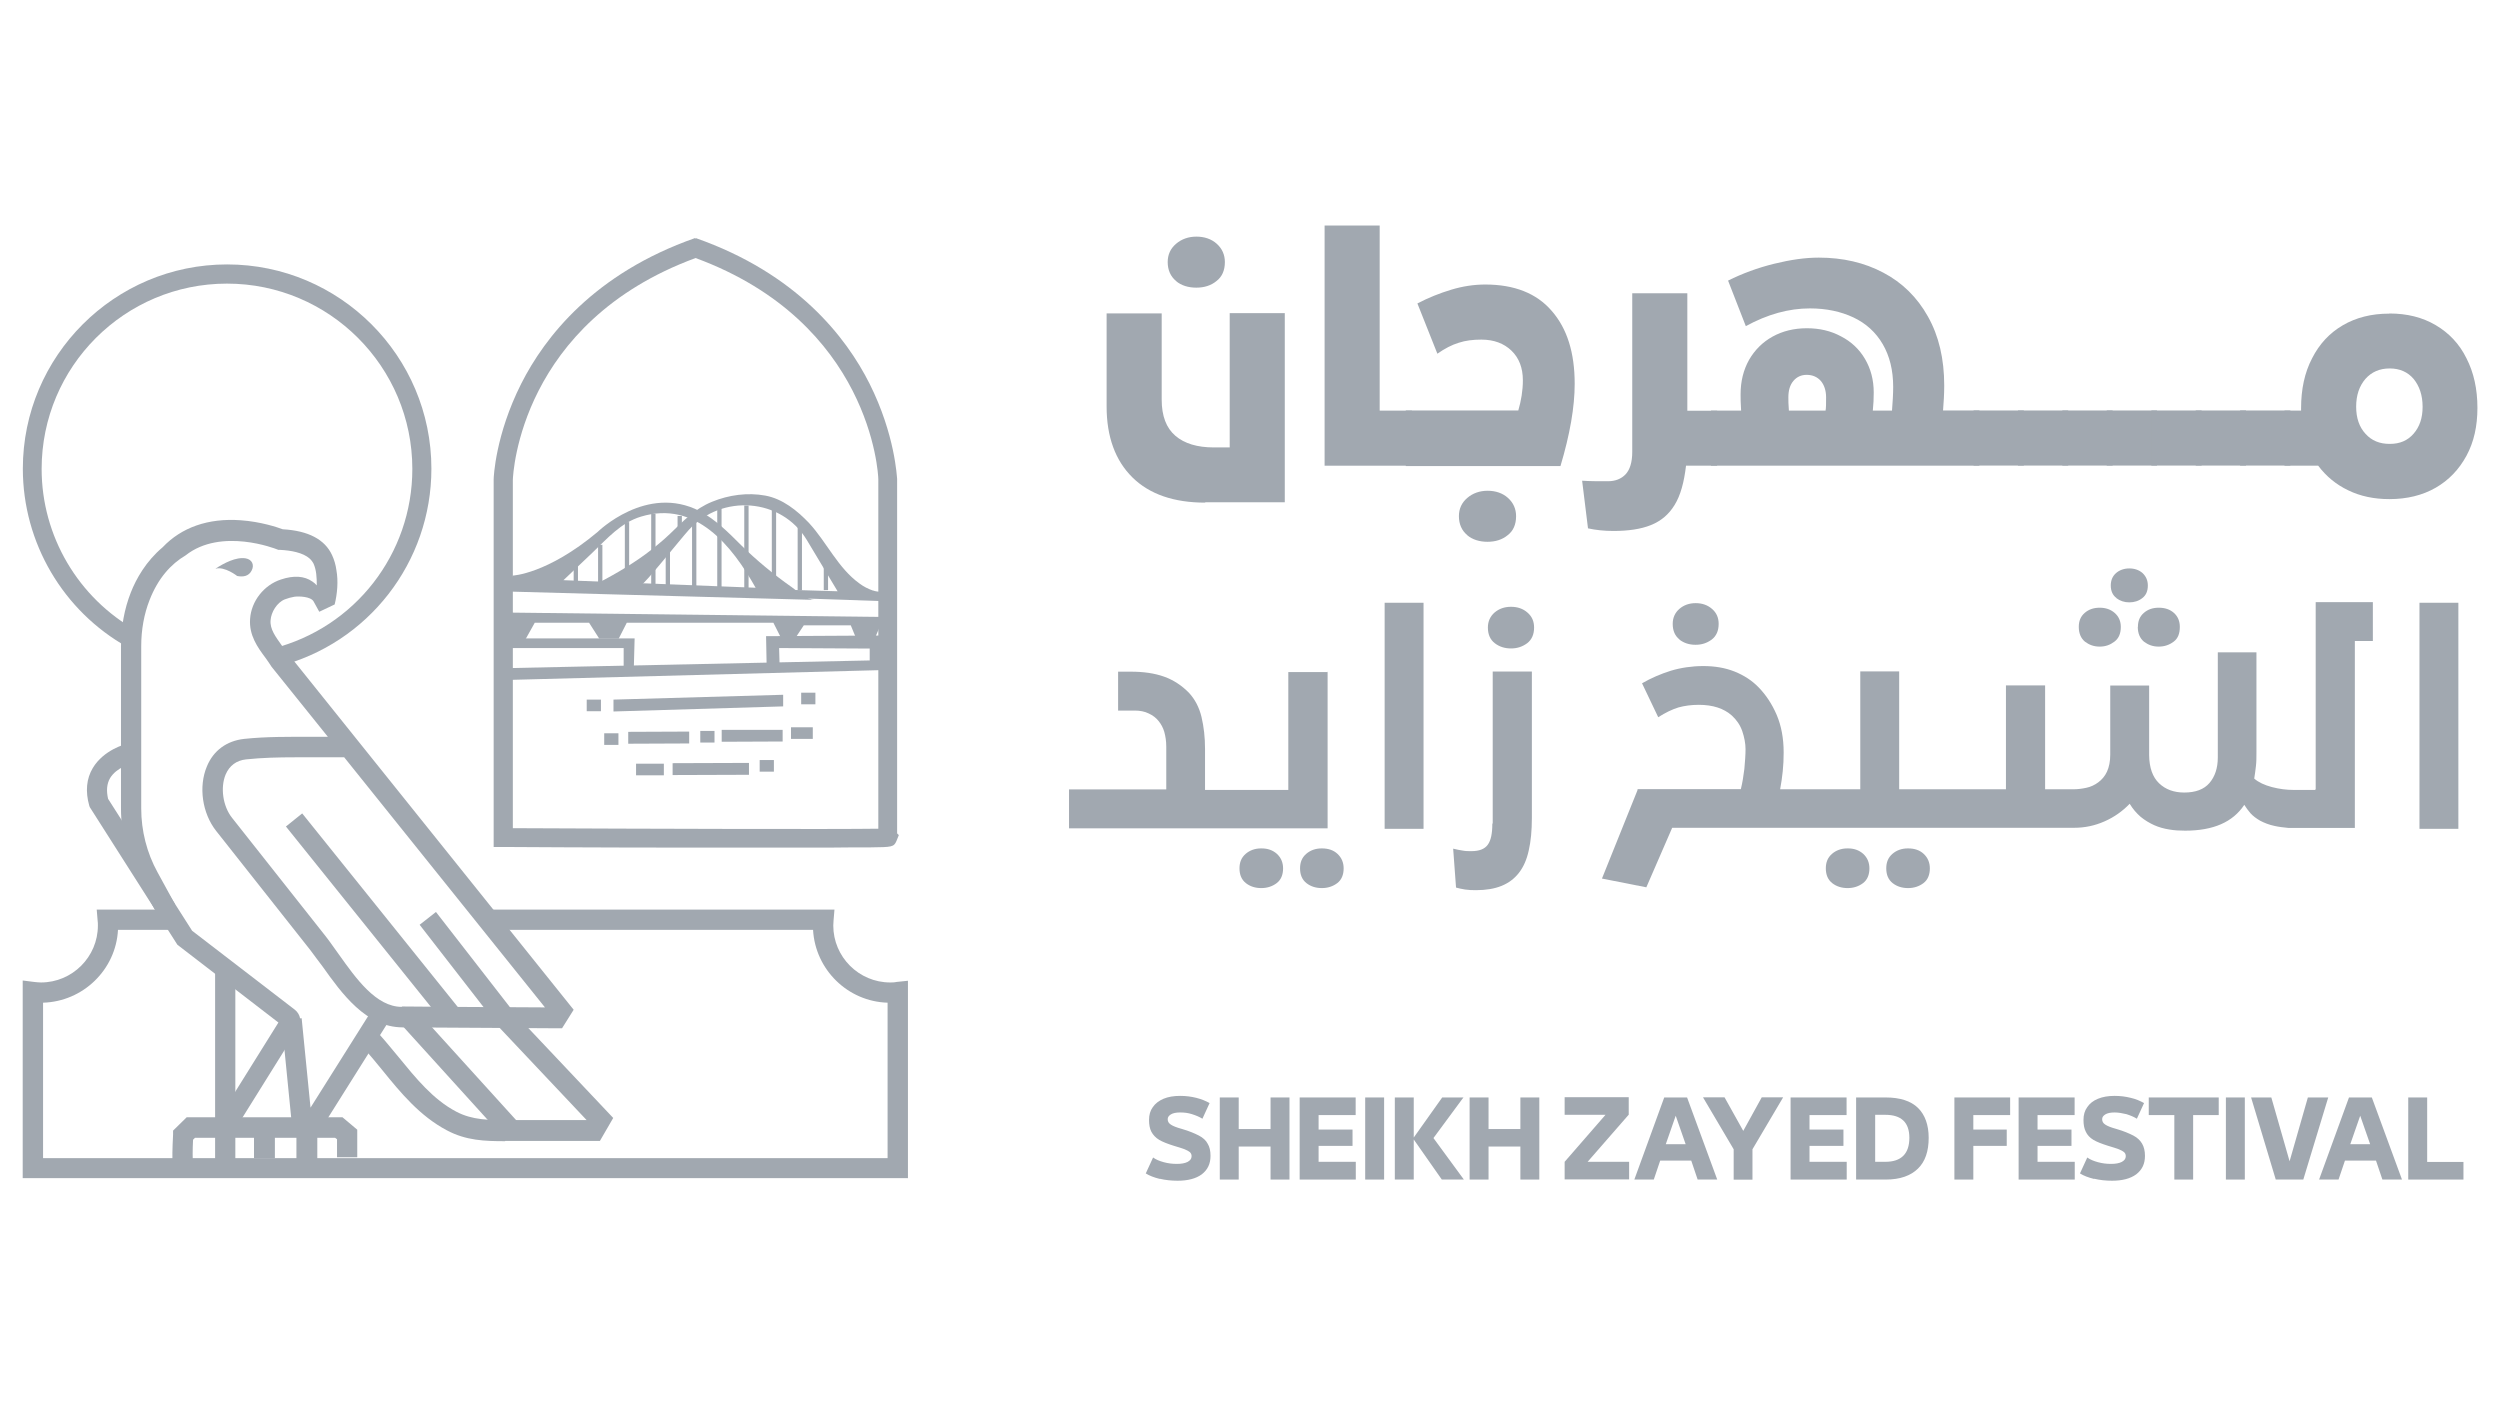 <?xml version="1.0" encoding="UTF-8"?>
<svg width="192.87" height="108.489" 
viewBox="0 0 192.87 108.489" 
preserveAspectRatio="xMinYMin"
xmlns:xlink="http://www.w3.org/1999/xlink"
xmlns="http://www.w3.org/2000/svg">
<!-- Generated by PQINA - https://pqina.nl/ -->
<title></title>
<g transform="rotate(0 96.435 54.245) translate(96.435 54.245) scale(1.007) translate(-96.435 -54.245) translate(0 0.375)">
<g transform="scale(1 1) translate(0 0)">
<svg id="Layer_1" data-name="Layer 1" xmlns="http://www.w3.org/2000/svg" viewBox="0 0 192.87 107.74" width="192.87" height="107.74" style="overflow: visible;">
  <defs>
    <style>
      .cls-1 {
        fill: #a1a8b0;
        stroke-width: 0px;
      }
    </style>
  </defs>
  <path class="cls-1" d="m70.21,90.26H2.41v-15.14l.87.11c.2.02.36.04.53.04,2.4,0,4.36-1.96,4.36-4.36,0-.13,0-.25-.02-.38l-.07-.84h5.96v1.55h-4.33c-.16,3.05-2.67,5.49-5.74,5.58v11.91h64.7v-11.91c-3.05-.09-5.54-2.53-5.71-5.58h-24.7v-1.55h26.34l-.07.84c0,.13-.02.25-.02.38,0,2.4,1.96,4.36,4.36,4.36.15,0,.31,0,.49-.04l.87-.09v15.14l-.02-.02Z"></path>
  <path class="cls-1" d="m14.06,89.65c-.15-.2-.25-.36-.13-2.74v-.29l1.04-1.02h11.94l1.13.95v2.11h-1.55v-1.38l-.15-.11h-10.73l-.15.15c-.04.75-.04,1.56,0,1.75,0,0,0-.11-.09-.24l-1.29.85-.04-.02Z"></path>
  <rect class="cls-1" x="17.15" y="74.01" width="1.55" height="15.2"></rect>
  <path class="cls-1" d="m18.75,86.5l-1.33-.82,4.58-7.34-7.74-5.96-6.71-10.54-.04-.11c-.31-1.09-.22-2.07.27-2.89.84-1.4,2.49-1.82,2.56-1.84l.36,1.51-.18-.76.18.76s-1.11.29-1.6,1.11c-.25.44-.29.95-.15,1.58l6.44,10.11,7.87,6.05c.44.35.55.95.25,1.42l-4.82,7.73h.04Z"></path>
  <polygon class="cls-1" points="25.29 86.45 23.06 86.45 22.24 78.17 23.78 78.01 24.46 84.86 28.98 77.68 30.29 78.5 25.29 86.45"></polygon>
  <rect class="cls-1" x="28.47" y="60.68" width="1.6" height="19.4" transform="translate(-37.63 33.86) rotate(-38.79)"></rect>
  <path class="cls-1" d="m39.36,87.43c-1.53,0-2.98-.04-4.47-.84-2.05-1.09-3.51-2.85-4.91-4.58-.49-.6-.95-1.16-1.44-1.71l1.18-1.07c.51.56,1,1.18,1.49,1.76,1.31,1.6,2.64,3.25,4.42,4.18,1.24.65,2.51.65,3.98.64h6l-6.65-7.05-6.14-7.91,1.25-.98,6.13,7.89,7.45,7.89-1.02,1.76h-7.25l-.02.02Z"></path>
  <rect class="cls-1" x="20.13" y="86.41" width="1.6" height="2.33"></rect>
  <rect class="cls-1" x="23.38" y="86.41" width="1.6" height="2.62"></rect>
  <rect class="cls-1" x="35.15" y="76.47" width="1.6" height="11.65" transform="translate(-45.96 45.47) rotate(-42.19)"></rect>
  <path class="cls-1" d="m17.19,43.56c.62-.4,1.56-.91,2.31-.78.49.09.67.51.45.93-.22.44-.65.51-1.11.42,0,0-.95-.75-1.65-.56Z"></path>
  <path class="cls-1" d="m21.93,51.09l-.36-1.4c6.29-1.6,10.69-7.25,10.69-13.76,0-7.83-6.36-14.2-14.2-14.2s-14.2,6.36-14.2,14.2c0,5.14,2.8,9.89,7.29,12.4l-.71,1.25c-4.94-2.76-8.02-8-8.02-13.67,0-8.63,7.02-15.65,15.65-15.65s15.65,7.02,15.65,15.65c0,7.16-4.84,13.4-11.78,15.16l-.02.02Z"></path>
  <path class="cls-1" d="m61.11,64.94h-7.18c-7.36,0-14.71-.05-14.71-.05h-.73v-28.16c0-.16.13-3.4,2.11-7.33,1.82-3.6,5.6-8.45,13.32-11.16v.07l.05-.07c7.73,2.71,11.51,7.56,13.32,11.16,1.96,3.91,2.09,7.16,2.11,7.29v27.16l.13.13-.18.45c-.2.47-.36.47-1.95.49-.82,0-1.96,0-3.34.02h-2.96Zm-21.16-1.49c10.27.05,24.81.09,28.01.04v-26.76c0-.47-.6-12.02-14-16.96-13.42,4.94-13.98,16.49-14,16.98v26.7h-.02Z"></path>
  <path class="cls-1" d="m61.29,44.96c-1.36-.96-2.67-2.04-3.85-3.2-.96-.96-1.95-1.96-3.16-2.6-4.07-2.11-7.83,1.6-7.83,1.6-3.87,3.24-6.51,3.34-6.51,3.34l-.36,1.22,23.47.64c-.6-.04-1.27-.65-1.73-.98l-.02-.02Zm-17.45-.51c.73-.69,1.47-1.4,2.2-2.09,1.15-1.09,2.18-2.31,3.74-2.78,4.2-1.27,6.98,2.25,8.78,5.45l-14.72-.58Z"></path>
  <rect class="cls-1" x="46.49" y="41.74" width=".33" height="2.91"></rect>
  <rect class="cls-1" x="48.54" y="40" width=".33" height="4.65"></rect>
  <rect class="cls-1" x="53.69" y="39.89" width=".33" height="5.33"></rect>
  <rect class="cls-1" x="57.69" y="38.73" width=".33" height="6.49"></rect>
  <rect class="cls-1" x="55.62" y="38.91" width=".33" height="6.33"></rect>
  <rect class="cls-1" x="61.78" y="40.11" width=".33" height="5.13"></rect>
  <rect class="cls-1" x="59.8" y="38.91" width=".33" height="6.33"></rect>
  <rect class="cls-1" x="63.78" y="42.36" width=".33" height="2.85"></rect>
  <rect class="cls-1" x="51.67" y="41.85" width=".33" height="3.24"></rect>
  <rect class="cls-1" x="44.62" y="42.84" width=".33" height="1.84"></rect>
  <rect class="cls-1" x="50.56" y="39.36" width=".33" height="5.74"></rect>
  <rect class="cls-1" x="52.58" y="39.53" width=".33" height="1.55"></rect>
  <path class="cls-1" d="m67.56,45.25c-.38-.13-.73-.31-1.05-.55-1.64-1.18-2.49-3.14-3.85-4.62-.91-.96-2.04-1.87-3.36-2.11-1.36-.25-2.8-.05-4.07.47-1.35.55-2.2,1.47-3.22,2.45-.58.56-1.22,1.07-1.87,1.56-1.31.96-2.73,1.76-4.18,2.49l-.35.35,23.1.78c0-.24.04-.47.02-.69-.38-.05-.76,0-1.15-.13l-.02-.02Zm-17.78-.42c.25-.04,2.96-3.45,3.67-4.24,2.51-2.76,7.09-2.45,9.03.78l2.36,3.93-15.09-.45.02-.02Z"></path>
  <polygon class="cls-1" points="39.44 46.93 68.39 47.27 67.63 49.05 66.29 48.98 65.85 47.91 62.25 47.91 61.54 48.98 60.56 48.98 59.92 47.71 48.69 47.71 48.07 48.93 46.58 48.93 45.8 47.71 41.64 47.71 40.93 48.98 39.02 49.18 39.44 46.93"></polygon>
  <polyline class="cls-1" points="39.6 48.91 49.29 48.91 49.23 51.13 48.45 51.07 48.45 49.65 39.65 49.65"></polyline>
  <polyline class="cls-1" points="59.36 48.74 68.16 48.69 68.21 51.34 39.71 52.09 39.91 51.18 67.3 50.6 67.3 49.69 60.36 49.65 60.4 51.07 59.41 51.29"></polyline>
  <rect class="cls-1" x="45.62" y="53.6" width="1.09" height=".89"></rect>
  <rect class="cls-1" x="62.05" y="53.07" width="1.09" height=".89"></rect>
  <rect class="cls-1" x="58.87" y="58.23" width="1.09" height=".89"></rect>
  <polygon class="cls-1" points="60.67 54.12 47.67 54.51 47.67 53.6 60.67 53.23 60.67 54.12"></polygon>
  <rect class="cls-1" x="46.96" y="56.18" width="1.09" height=".89"></rect>
  <rect class="cls-1" x="49.4" y="58.51" width="2.13" height=".89"></rect>
  <rect class="cls-1" x="54.32" y="56" width="1.09" height=".89"></rect>
  <rect class="cls-1" x="61.27" y="55.72" width="1.67" height=".89"></rect>
  <polygon class="cls-1" points="53.47 56.96 48.8 56.98 48.8 56.07 53.47 56.05 53.47 56.96"></polygon>
  <polygon class="cls-1" points="58.05 59.36 52.2 59.38 52.2 58.47 58.05 58.45 58.05 59.36"></polygon>
  <polygon class="cls-1" points="60.63 56.81 55.96 56.83 55.96 55.92 60.63 55.92 60.63 56.81"></polygon>
  <path class="cls-1" d="m22.78,50.22c-.16-.25-.35-.51-.51-.75-.49-.69-.93-1.27-.87-1.95.04-.62.49-1.36,1.09-1.6.24-.09.49-.16.73-.2.35-.05,1.25-.02,1.47.35l.44.8,1.18-.56h0c.2-.82.29-1.78.13-2.65-.05-.38-.16-.76-.33-1.13-.55-1.2-1.82-1.87-3.78-1.98-.4-.15-1.67-.58-3.22-.69-2.49-.18-4.54.55-5.98,2.07-1.27,1.07-2.02,2.4-2.44,3.47-.49,1.25-.75,2.65-.75,4.11v12.43c0,1.96.49,3.91,1.44,5.64l1.35,2.47,1.36-.75-1.35-2.47c-.82-1.49-1.25-3.18-1.25-4.89v-12.43c0-1.27.22-2.47.64-3.54.65-1.67,1.64-2.76,2.76-3.42h0c2.73-2.16,6.93-.49,6.98-.47l.13.05h.15c.78.04,1.73.2,2.25.67l.02.02.05.05c.07.07.13.16.18.24,0,.02.04.05.04.07.22.49.25,1.05.25,1.67-.09-.11-.2-.2-.33-.29-.62-.44-1.44-.49-2.42-.16-1.29.42-2.27,1.65-2.36,3.02-.09,1.25.58,2.18,1.18,2.98.16.24.33.45.47.69l4.31,5.36h-1.29c-1.69,0-3.44-.02-5.13.16-1.33.15-2.35.89-2.85,2.11-.65,1.55-.36,3.58.71,4.94l7.2,9.11c.29.38.6.82.95,1.27,1.47,2.07,3.33,4.65,6.11,4.67.07,0,11.8.07,11.8.07h.44l.89-1.42-21.8-27.18-.04.02Zm8.67,26.92c-1.96,0-3.49-2.15-4.82-4.02-.35-.47-.65-.93-.98-1.35l-7.2-9.11c-.71-.89-.91-2.33-.49-3.33.29-.67.82-1.07,1.56-1.15,1.22-.13,2.49-.16,3.76-.16h3.76l15.38,19.16c-2.71,0-10.91-.07-10.93-.07l-.05.02Z"></path>
  <path class="cls-1" d="m93.01,38.51c-2.4,0-4.27-.64-5.58-1.93-1.31-1.29-1.98-3.11-1.98-5.44v-7.13h4.22v6.62c0,1.24.35,2.16,1.05,2.76s1.69.89,2.94.89h1.22v-10.29h4.22v14.49h-6.11l.02.02Zm-2.24-16.98c-.42-.35-.64-.84-.64-1.45,0-.58.22-1.04.64-1.4s.95-.55,1.56-.55,1.15.18,1.56.55.62.84.62,1.4c0,.64-.22,1.13-.64,1.45-.42.35-.95.51-1.55.51s-1.15-.16-1.56-.51Z"></path>
  <path class="cls-1" d="m106.37,17.28v14.18h2.47v4.22h-6.69v-18.4h4.22Z"></path>
  <path class="cls-1" d="m108.37,35.67v-4.22h8.62c.22-.75.35-1.53.35-2.31,0-.95-.29-1.71-.87-2.27s-1.35-.85-2.31-.85c-.64,0-1.22.07-1.73.24-.53.16-1.07.44-1.64.84l-1.53-3.85c.84-.44,1.69-.78,2.58-1.05s1.76-.4,2.62-.4c2.22,0,3.93.67,5.09,2.02,1.18,1.35,1.76,3.2,1.76,5.58,0,1.78-.36,3.87-1.09,6.31h-11.85v-.02Zm4.71,5.33c-.42-.35-.64-.84-.64-1.45,0-.58.22-1.04.64-1.4s.95-.55,1.56-.55,1.15.18,1.56.55.62.84.62,1.4c0,.64-.22,1.13-.64,1.45-.42.35-.95.51-1.55.51s-1.15-.16-1.56-.51Z"></path>
  <path class="cls-1" d="m132.22,31.46v4.22h-2.38c-.15,1.27-.42,2.27-.87,3-.44.73-1.05,1.24-1.82,1.55s-1.73.45-2.87.45c-.71,0-1.36-.07-1.95-.2l-.45-3.65c.55.04,1.2.04,1.98.04.56,0,1.02-.18,1.35-.53s.51-.93.51-1.71v-12.16h4.22v9s2.29,0,2.29,0Z"></path>
  <path class="cls-1" d="m152.31,31.46v4.22h-20.56v-4.22h2.31c-.04-.58-.04-.98-.04-1.25,0-1,.22-1.87.65-2.64.44-.76,1.04-1.36,1.8-1.78s1.64-.64,2.62-.64,1.84.2,2.62.62c.78.4,1.4.98,1.84,1.73s.67,1.6.67,2.58c0,.44-.02.91-.07,1.38h1.47c.05-.65.09-1.25.09-1.82,0-1.27-.27-2.36-.8-3.27s-1.29-1.6-2.25-2.05-2.07-.69-3.33-.69c-1.62,0-3.25.45-4.91,1.36l-1.36-3.49c1.11-.55,2.27-.98,3.53-1.29s2.38-.47,3.42-.47c1.84,0,3.49.38,4.94,1.15,1.45.76,2.6,1.89,3.42,3.36.84,1.49,1.25,3.25,1.25,5.29,0,.65-.04,1.29-.09,1.91h2.8l-.02.02Zm-14.6,0h2.82c.04-.2.04-.55.04-1.02,0-.53-.15-.95-.4-1.25-.27-.31-.64-.47-1.09-.47-.42,0-.76.16-1.02.47s-.38.73-.38,1.25c0,.24,0,.56.04,1.02Z"></path>
  <path class="cls-1" d="m155.72,35.67h-3.85v-4.22h3.85v4.22Z"></path>
  <path class="cls-1" d="m159.12,35.67h-3.85v-4.22h3.85v4.22Z"></path>
  <path class="cls-1" d="m162.52,35.67h-3.85v-4.22h3.85v4.22Z"></path>
  <path class="cls-1" d="m165.92,35.67h-3.85v-4.22h3.85v4.22Z"></path>
  <path class="cls-1" d="m169.34,35.67h-3.85v-4.22h3.85v4.22Z"></path>
  <path class="cls-1" d="m172.74,35.67h-3.85v-4.22h3.85v4.22Z"></path>
  <path class="cls-1" d="m176.14,35.67h-3.85v-4.22h3.85v4.22Z"></path>
  <path class="cls-1" d="m183.74,24.02c1.33,0,2.51.29,3.53.89s1.82,1.44,2.36,2.54c.56,1.09.84,2.36.84,3.8h0c0,1.4-.27,2.62-.84,3.67s-1.35,1.87-2.36,2.45-2.2.87-3.53.87h-.02c-1.16,0-2.22-.22-3.14-.67-.93-.44-1.69-1.07-2.31-1.89h-2.58v-4.22h1.27v-.18h0c0-1.45.27-2.73.84-3.82.56-1.11,1.35-1.95,2.36-2.54s2.2-.89,3.54-.89h.02l.02-.02Zm2.53,7.14c0-.87-.24-1.58-.69-2.13-.45-.53-1.07-.8-1.82-.8h-.02c-.76,0-1.38.27-1.85.8-.47.55-.71,1.25-.71,2.13h0c0,.87.24,1.56.71,2.07.47.53,1.09.78,1.85.78h.02c.76,0,1.36-.25,1.82-.78s.69-1.2.69-2.05h0v-.02Z"></path>
  <path class="cls-1" d="m97.28,65c-.47,0-.87.15-1.18.42-.33.29-.47.65-.47,1.11,0,.49.16.87.49,1.13s.73.38,1.18.38.85-.13,1.18-.38.49-.64.49-1.13c0-.45-.16-.82-.47-1.11-.33-.29-.71-.42-1.18-.42h-.04Z"></path>
  <path class="cls-1" d="m102.35,51.49h-2.98v9.03h-6.38v-3.14c0-.89-.09-1.69-.27-2.45-.18-.75-.51-1.36-.96-1.85-.55-.56-1.18-.98-1.91-1.24s-1.58-.38-2.54-.38h-.98v2.98h1.29c.38,0,.75.07,1.05.22.33.15.58.35.76.58.2.24.35.53.44.84.09.33.15.69.15,1.13v3.27h-7.45v2.98h19.81v-12.03l-.02.07Z"></path>
  <path class="cls-1" d="m101.92,65c-.47,0-.87.15-1.18.42-.33.29-.47.65-.47,1.11,0,.49.16.87.49,1.13s.73.38,1.18.38.85-.13,1.18-.38.49-.64.49-1.13c0-.45-.16-.82-.47-1.11-.31-.29-.71-.42-1.2-.42h-.02Z"></path>
  <rect class="cls-1" x="106.75" y="46.18" width="2.98" height="17.32"></rect>
  <path class="cls-1" d="m116.42,46.49c-.49,0-.91.15-1.25.44-.33.29-.51.67-.51,1.15,0,.53.18.93.53,1.2s.76.4,1.24.4.87-.13,1.24-.4c.35-.27.53-.67.53-1.2,0-.47-.16-.85-.51-1.15-.33-.29-.75-.44-1.25-.44Z"></path>
  <path class="cls-1" d="m115,63.12c0,.75-.11,1.27-.35,1.6-.24.33-.65.49-1.25.49-.24,0-.45,0-.65-.04-.22-.04-.45-.07-.75-.15l.22,2.98c.18.05.42.11.69.15.27.04.55.05.84.05.76,0,1.42-.11,1.96-.33s.98-.55,1.33-1,.6-1.02.75-1.71c.16-.69.24-1.53.24-2.49v-11.22h-3v11.63l-.02.02Z"></path>
  <path class="cls-1" d="m129.33,49c.35.27.76.4,1.24.4s.87-.13,1.24-.4c.35-.27.53-.67.53-1.2,0-.47-.16-.85-.51-1.15-.33-.29-.75-.44-1.25-.44s-.91.15-1.25.44c-.33.29-.51.67-.51,1.15,0,.53.18.93.53,1.2Z"></path>
  <path class="cls-1" d="m142.2,65c-.47,0-.87.15-1.18.42-.33.29-.47.65-.47,1.11,0,.49.16.87.49,1.13s.73.38,1.18.38.85-.13,1.18-.38.49-.64.49-1.13c0-.45-.16-.82-.47-1.11-.33-.29-.71-.42-1.18-.42h-.04Z"></path>
  <path class="cls-1" d="m146.83,65c-.47,0-.87.15-1.18.42-.33.29-.47.65-.47,1.11,0,.49.16.87.49,1.13s.73.38,1.18.38.85-.13,1.18-.38.49-.64.49-1.13c0-.45-.16-.82-.47-1.11-.31-.29-.71-.42-1.2-.42h-.02Z"></path>
  <path class="cls-1" d="m160.4,49.16c.33.25.69.38,1.13.38s.8-.13,1.13-.38.49-.62.49-1.13c0-.44-.16-.8-.47-1.07s-.69-.4-1.15-.4-.84.13-1.15.4-.45.62-.45,1.07c0,.49.16.87.47,1.13h0Z"></path>
  <path class="cls-1" d="m162.8,45.82c.29.22.62.33,1,.33s.73-.11,1-.33c.29-.22.42-.55.42-.96,0-.38-.13-.69-.4-.95-.27-.24-.62-.36-1.02-.36s-.76.13-1.02.36c-.27.24-.4.56-.4.95,0,.42.15.75.44.96h-.02Z"></path>
  <path class="cls-1" d="m164.45,48.03c0,.49.16.87.47,1.13.33.25.69.38,1.13.38s.82-.13,1.15-.38c.33-.25.47-.62.47-1.13,0-.44-.15-.8-.45-1.07s-.69-.4-1.16-.4-.84.13-1.15.4-.45.62-.45,1.07h0Z"></path>
  <path class="cls-1" d="m178.01,60.52h-1.62c-.55,0-1.09-.07-1.67-.22-.56-.15-1.02-.36-1.35-.65.05-.29.09-.62.13-.95s.04-.67.04-1.05v-7.67h-2.96v8.05c0,.82-.22,1.47-.64,1.96-.42.49-1.07.73-1.93.73-.8,0-1.44-.24-1.93-.71s-.75-1.18-.76-2.16h0v-5.33h-2.98v5.29c0,.53-.09.96-.25,1.31-.16.35-.4.62-.67.82s-.58.35-.93.42c-.33.07-.65.11-.96.11h-2.18v-7.96h-3v7.96h-8.18v-9.03h-2.98v9.03h-6.14c.09-.45.15-.93.2-1.38.05-.47.07-.95.07-1.44,0-1.09-.18-2.04-.53-2.87-.36-.84-.82-1.53-1.38-2.11-.51-.53-1.13-.93-1.85-1.22-.73-.29-1.53-.42-2.4-.42s-1.73.13-2.49.36c-.76.24-1.51.56-2.2.96l1.24,2.6c.56-.36,1.07-.6,1.55-.75.47-.13.98-.2,1.56-.2,1.07,0,1.91.27,2.53.82.36.33.64.73.8,1.2.16.47.25.95.25,1.38s-.04.96-.09,1.51c-.07.56-.15,1.07-.27,1.55h-7.91s0,.07-.02.11l-2.71,6.74,3.4.67,1.98-4.56h30.79c.82,0,1.58-.16,2.33-.49s1.38-.78,1.93-1.35c.24.4.53.73.84,1,.33.27.67.47,1.04.64.36.16.76.27,1.15.33.4.07.8.09,1.22.09,2.15,0,3.65-.65,4.53-1.98.13.22.29.42.47.64.2.22.44.4.75.58.31.16.67.31,1.11.4.31.07.65.11,1.05.15h5.09v-14.32h1.38v-2.98h-4.38v14.32l-.04.07Z"></path>
  <rect class="cls-1" x="186.03" y="46.18" width="2.98" height="17.32"></rect>
  <path class="cls-1" d="m89.52,90.32c-.44-.11-.78-.24-1.07-.42l.56-1.22c.22.16.49.27.82.36.33.09.65.13,1,.13s.62-.05.82-.15c.2-.11.31-.24.31-.44h0c0-.13-.04-.22-.13-.31-.09-.07-.22-.15-.4-.22s-.47-.16-.84-.27c-.47-.15-.84-.29-1.11-.45s-.47-.38-.6-.62c-.13-.25-.18-.55-.18-.91h0c0-.38.09-.71.29-.98.18-.27.47-.49.82-.64.36-.15.78-.22,1.27-.22.44,0,.84.05,1.24.15s.73.24,1.02.4l-.55,1.2c-.24-.15-.49-.25-.8-.35s-.6-.13-.91-.13-.55.05-.71.15-.24.22-.24.36h0c0,.18.07.31.24.42.16.11.44.22.84.33.56.16,1,.35,1.31.51s.55.38.67.62c.15.24.22.55.22.93h0c0,.62-.22,1.07-.67,1.42-.45.33-1.07.49-1.85.49-.47,0-.95-.05-1.36-.15Z"></path>
  <path class="cls-1" d="m95.57,90.37h-1.45v-6.29h1.45v2.42h2.44v-2.42h1.45v6.29h-1.45v-2.53h-2.44v2.53Z"></path>
  <path class="cls-1" d="m104.55,90.37h-4.31v-6.29h4.29v1.35h-2.84v1.11h2.6v1.25h-2.6v1.22h2.85v1.36Z"></path>
  <path class="cls-1" d="m106.71,90.37h-1.45v-6.29h1.45v6.29Z"></path>
  <path class="cls-1" d="m112.8,84.06l-2.31,3.13,2.33,3.18h-1.69l-2.15-3.07v3.07h-1.45v-6.29h1.45v3.07l2.18-3.07h1.65l-.02-.02Z"></path>
  <path class="cls-1" d="m114.71,90.37h-1.45v-6.29h1.45v2.42h2.44v-2.42h1.45v6.29h-1.45v-2.53h-2.44v2.53Z"></path>
  <path class="cls-1" d="m125.44,85.41l-3.14,3.6h3.18v1.35h-4.94v-1.35l3.13-3.6h-3.13v-1.35h4.91s0,1.35,0,1.35Z"></path>
  <path class="cls-1" d="m132.22,90.37h-1.49l-.49-1.45h-2.38l-.49,1.45h-1.49l2.29-6.29h1.75s2.31,6.29,2.31,6.29Zm-3.94-2.71h1.53l-.76-2.18-.76,2.18Z"></path>
  <path class="cls-1" d="m134.22,86.65l1.42-2.58h1.64l-2.35,3.98v2.33h-1.44v-2.33l-2.35-3.98h1.65l1.44,2.58h-.02Z"></path>
  <path class="cls-1" d="m142.16,90.37h-4.31v-6.29h4.29v1.35h-2.84v1.11h2.6v1.25h-2.6v1.22h2.85v1.36Z"></path>
  <path class="cls-1" d="m142.87,90.37v-6.29h2.27c1.09,0,1.93.27,2.47.8s.82,1.31.82,2.29h0c0,1.04-.27,1.82-.82,2.36s-1.36.84-2.47.84c0,0-2.27,0-2.27,0Zm2.24-1.36c1.22,0,1.84-.62,1.84-1.84h0c0-1.18-.62-1.76-1.84-1.76h-.78v3.6h.78Z"></path>
  <path class="cls-1" d="m151.85,90.37h-1.45v-6.29h4.27v1.35h-2.82v1.11h2.56v1.25h-2.56v2.58Z"></path>
  <path class="cls-1" d="m159.63,90.37h-4.31v-6.29h4.29v1.35h-2.84v1.11h2.6v1.25h-2.6v1.22h2.85v1.36Z"></path>
  <path class="cls-1" d="m161.09,90.32c-.44-.11-.78-.24-1.07-.42l.56-1.22c.22.16.49.27.82.36.33.09.65.13,1,.13s.62-.05.82-.15c.2-.11.31-.24.31-.44h0c0-.13-.04-.22-.13-.31-.09-.07-.22-.15-.4-.22s-.47-.16-.84-.27c-.47-.15-.84-.29-1.11-.45s-.47-.38-.58-.62c-.13-.25-.18-.55-.18-.91h0c0-.38.09-.71.29-.98.18-.27.45-.49.82-.64s.78-.22,1.27-.22c.44,0,.84.05,1.24.15.4.09.73.24,1.02.4l-.55,1.2c-.24-.15-.49-.25-.8-.35-.31-.07-.6-.13-.91-.13s-.55.05-.71.15-.24.22-.24.36h0c0,.18.07.31.24.42.16.11.44.22.84.33.56.16,1,.35,1.31.51s.53.38.67.62.22.55.22.93h0c0,.62-.22,1.07-.67,1.42-.45.33-1.07.49-1.85.49-.49,0-.93-.05-1.36-.15h-.02Z"></path>
  <path class="cls-1" d="m168.69,90.37h-1.44v-4.94h-1.96v-1.35h5.36v1.35h-1.96v4.94Z"></path>
  <path class="cls-1" d="m172.65,90.37h-1.45v-6.29h1.45v6.29Z"></path>
  <path class="cls-1" d="m176.08,88.97l1.4-4.89h1.56l-1.91,6.29h-2.11l-1.89-6.29h1.55l1.4,4.89h0Z"></path>
  <path class="cls-1" d="m184.68,90.37h-1.49l-.49-1.45h-2.38l-.49,1.45h-1.49l2.29-6.29h1.75l2.31,6.29h0Zm-3.96-2.71h1.53l-.76-2.18-.76,2.18Z"></path>
  <path class="cls-1" d="m189.41,90.37h-4.24v-6.29h1.45v4.94h2.78v1.35Z"></path>
</svg>
</g>
</g>
</svg>